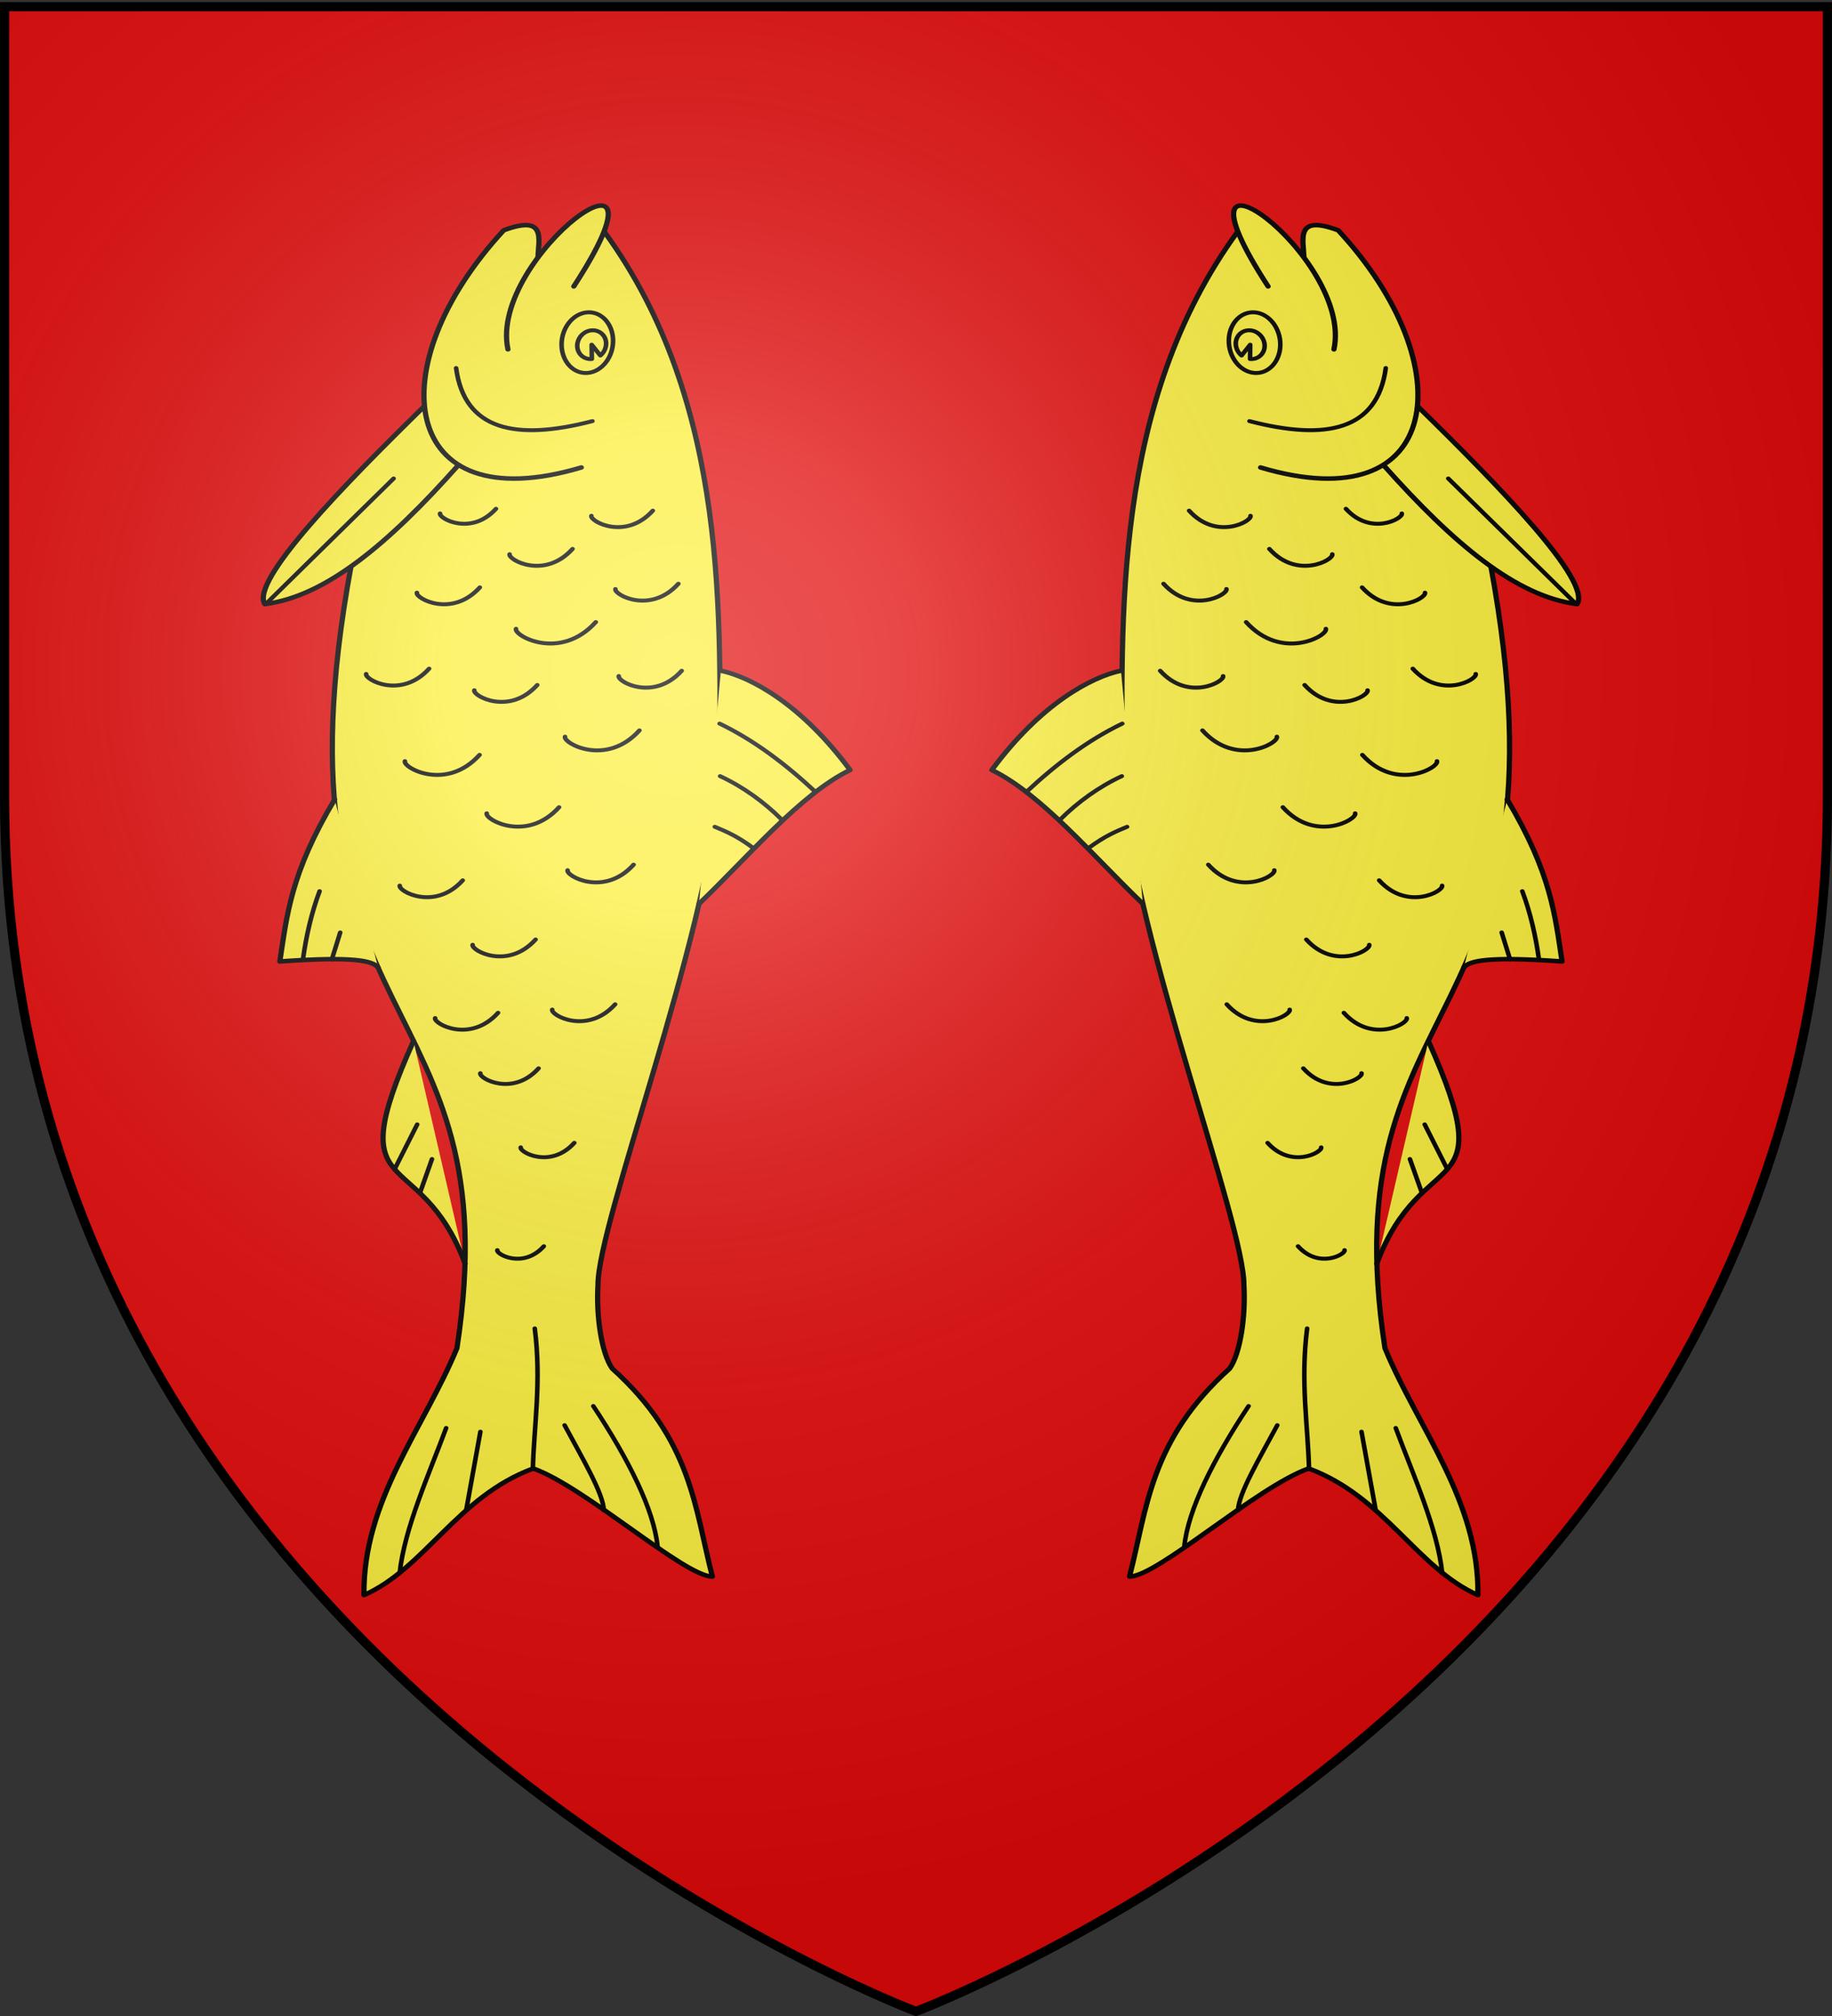 <svg xmlns="http://www.w3.org/2000/svg" xmlns:xlink="http://www.w3.org/1999/xlink" width="600" height="660" version="1.0"><rect width="100%" height="100%" fill="#333333" stroke="none"/><desc>Flag of Canton of Valais (Wallis)</desc><defs><radialGradient xlink:href="#a" id="c" cx="221.445" cy="226.331" r="300" fx="221.445" fy="226.331" gradientTransform="matrix(1.353 0 0 1.349 -77.63 -85.747)" gradientUnits="userSpaceOnUse"/><linearGradient id="a"><stop offset="0" style="stop-color:white;stop-opacity:.314"/><stop offset=".19" style="stop-color:white;stop-opacity:.251"/><stop offset=".6" style="stop-color:#6b6b6b;stop-opacity:.125"/><stop offset="1" style="stop-color:black;stop-opacity:.125"/></linearGradient></defs><g style="display:inline"><path d="M300 658.5s298.5-112.32 298.5-397.772V2.176H1.5v258.552C1.5 546.18 300 658.5 300 658.5" style="fill:#e20909;fill-opacity:1;fill-rule:evenodd;stroke:none;stroke-width:1px;stroke-linecap:butt;stroke-linejoin:miter;stroke-opacity:1"/><g id="b"><g style="display:inline"><path d="m223.413 475.675-8.135-23.81-27.976-8.928-83.73 19.246 41.468 10.912 23.214 5.953 3.373 2.38 4.365 12.699-11.706 52.778 45.635-56.746z" style="fill:none;stroke:#000;stroke-width:0;stroke-linecap:butt;stroke-linejoin:miter;stroke-miterlimit:4;stroke-opacity:1;stroke-dasharray:none" transform="matrix(1.232 -.845 .98 1.062 -53.746 129.661)"/></g><g style="fill:#fcef3c"><path d="M19.77 46.178c-76.29 2.862-141.513 50.826-193.53 86.78-45.864 36.324-113.67 125.386-133.043 138.451-9.167 6.962-21.758 13.483-28.55 13.835-36.943-6.159-58.488 7.486-83.035 17.27 5.152 7.538 51.315 15.158 66.437 25.137 5.161 26.252-11.196 50.185-8.409 72.277 29.577-19.653 40.915-51.444 59.807-77.33 103.1-92.322 131.721-13.828 262.842-137.62" style="fill:#fcef3c;fill-opacity:1;fill-rule:evenodd;stroke:#000;stroke-width:1.698px;stroke-linecap:round;stroke-linejoin:round;stroke-opacity:1" transform="matrix(.568 -.718 .833 .49 355.578 67.504)"/><path d="M-26.073 134.96c-11.63 35.382-16.525 63.34-7.767 81.312 9.828-1 22.403-45.68 32.45-85.132" style="fill:#fcef3c;fill-opacity:1;fill-rule:evenodd;stroke:#000;stroke-width:1.698px;stroke-linecap:round;stroke-linejoin:round;stroke-opacity:1" transform="matrix(.568 -.718 .833 .49 355.578 67.504)"/><path d="M-49.28 102.36c16.489 60.49 68.733 33.097 88.007-29.487-2.91-15.142-9.22-7.322-14.73-3.445M-138.084 108.024c-7.39-6.648-25.1-14.496-54.538-13.588 1.548 18.543-8.292 45.533-13.982 68.923" style="fill:#fcef3c;fill-opacity:1;fill-rule:evenodd;stroke:#000;stroke-width:1.698px;stroke-linecap:round;stroke-linejoin:round;stroke-opacity:1" transform="matrix(.568 -.718 .833 .49 355.578 67.504)"/><path d="M-36.888 89.543c7.857 24.83 20.585 36.281 41.474 25.315" style="fill:#fcef3c;fill-opacity:1;fill-rule:evenodd;stroke:#000;stroke-width:1.485;stroke-linecap:round;stroke-linejoin:round;stroke-miterlimit:4;stroke-opacity:1;stroke-dasharray:none" transform="matrix(.568 -.718 .833 .49 355.578 67.504)"/><path d="M.917 96.982C33.485 82.6 41.482-.532 8.44 65.964M-197.029 269.082c-38.107 55.313-32.045 19.612-78.763 33.401M-107.413 238.969c-14.966 27.594-27.282 37.362-40.372 49.095-11.947-21.04-16.734-25.013-19.886-25.088" style="fill:#fcef3c;fill-opacity:1;fill-rule:evenodd;stroke:#000;stroke-width:1.698px;stroke-linecap:round;stroke-linejoin:round;stroke-opacity:1" transform="matrix(.568 -.718 .833 .49 355.578 67.504)"/><path d="M-21.015 80.607c2.232 4.07 8.283 4.528 13.516 1.023 5.232-3.504 7.666-9.644 5.435-13.714s-8.283-4.528-13.515-1.023-7.667 9.644-5.436 13.714" style="fill:#fcef3c;fill-opacity:1;stroke:#000;stroke-width:1.485;stroke-linecap:round;stroke-linejoin:round;stroke-miterlimit:4;stroke-opacity:1;stroke-dasharray:none" transform="matrix(.568 -.718 .833 .49 355.578 67.504)"/><path d="M-17.452 76.527c1.113 2.03 3.663 2.686 6.016 1.548 2.352-1.138 3.809-3.733 3.437-6.122s-2.464-3.863-4.933-3.477c-2.47.385-4.585 2.517-4.991 5.027l4.956.02z" style="fill:#fcef3c;fill-opacity:1;stroke:#000;stroke-width:1.485;stroke-linecap:round;stroke-linejoin:round;stroke-miterlimit:4;stroke-opacity:1;stroke-dasharray:none" transform="matrix(.568 -.718 .833 .49 355.578 67.504)"/><path d="M-352.056 327.866c13.281-9.476 25.567-20.865 43.409-30.345M-377.905 317.595c5.272-3.448 20.145-5.288 33.68-7.543M-399.057 310.873c12.13-6.87 32.748-10.777 55.535-12.588M-360.098 385.724c13.141-10.828 25.474-28.955 36.688-43.3M-352.536 354.371c6.97-6.55 14.743-13.802 21.712-20.353M-193.166 108.356c14.213 2.114 27.426 5.527 38.87 11.244M-195.805 123.267c8.982.995 17.696 3.52 25.063 7.347M-198.9 137.046c6.409 1.736 9.909 3.733 13.365 5.734M-18.341 155.062l-15.567 60.576M-133.195 262.479c-5.11 6.586-11.243 12.894-18.214 18.975M-149.822 265.707l-6.864 7.986M-223.646 285.779l-9.833 15.62M-237.125 289.157l-8.242 10.284M-75.801 92.34c-4.421 13.788 8.271 19.163 9.634 17.572M-73.013 121.995c-4.531 14.132 8.477 19.64 9.875 18.01M-103.223 100.984c-4.53 14.132 8.478 19.64 9.875 18.01M-100.035 131.286c-5.742 17.91 10.743 24.891 12.514 22.825M-46.503 134.02c-4.025 12.552 7.53 17.446 8.771 15.998M-68.005 155.033c-4.532 14.132 8.477 19.64 9.874 18.01M-108.894 160.328c-4.531 14.132 8.477 19.64 9.874 18.01M-84.006 185.888c-4.531 14.132 8.477 19.64 9.875 18.01M-130.915 118.555c-4.531 14.132 8.477 19.64 9.875 18.01M-141.734 142.557c-5.357 16.707 10.023 23.22 11.674 21.293M-120.077 190.642c-5.374 16.764 10.057 23.3 11.714 21.365M-150.92 180.423c-5.207 16.237 9.74 22.567 11.345 20.694M-182.445 172.605c-4.751 14.819 8.89 20.596 10.355 18.886M-156.028 221.777c-4.53 14.132 8.478 19.641 9.875 18.011M-187.783 214.784c-4.53 14.132 8.478 19.64 9.875 18.01M-222.515 207.185c-4.531 14.132 8.478 19.641 9.875 18.011M-203.718 240.398c-4.531 14.132 8.478 19.64 9.875 18.01M-228.42 241.314c-4.194 13.08 7.845 18.178 9.138 16.67M-258.146 247.544c-3.857 12.026 7.214 16.715 8.403 15.327M-284.742 277.645c-3.35 10.448 6.268 14.52 7.3 13.315" style="fill:#fcef3c;fill-opacity:1;fill-rule:evenodd;stroke:#000;stroke-width:1.485;stroke-linecap:round;stroke-linejoin:round;stroke-miterlimit:4;stroke-opacity:1;stroke-dasharray:none" transform="matrix(.568 -.718 .833 .49 355.578 67.504)"/></g></g><use xlink:href="#b" width="600" height="660" transform="matrix(-1 0 0 1 603.241 0)"/></g><path d="M300 658.5s298.5-112.32 298.5-397.772V2.176H1.5v258.552C1.5 546.18 300 658.5 300 658.5" style="opacity:1;fill:url(#c);fill-opacity:1;fill-rule:evenodd;stroke:none;stroke-width:1px;stroke-linecap:butt;stroke-linejoin:miter;stroke-opacity:1"/><path d="M300 658.5S1.5 546.18 1.5 260.728V2.176h597v258.552C598.5 546.18 300 658.5 300 658.5z" style="opacity:1;fill:none;fill-opacity:1;fill-rule:evenodd;stroke:#000;stroke-width:3;stroke-linecap:butt;stroke-linejoin:miter;stroke-miterlimit:4;stroke-dasharray:none;stroke-opacity:1"/></svg>
